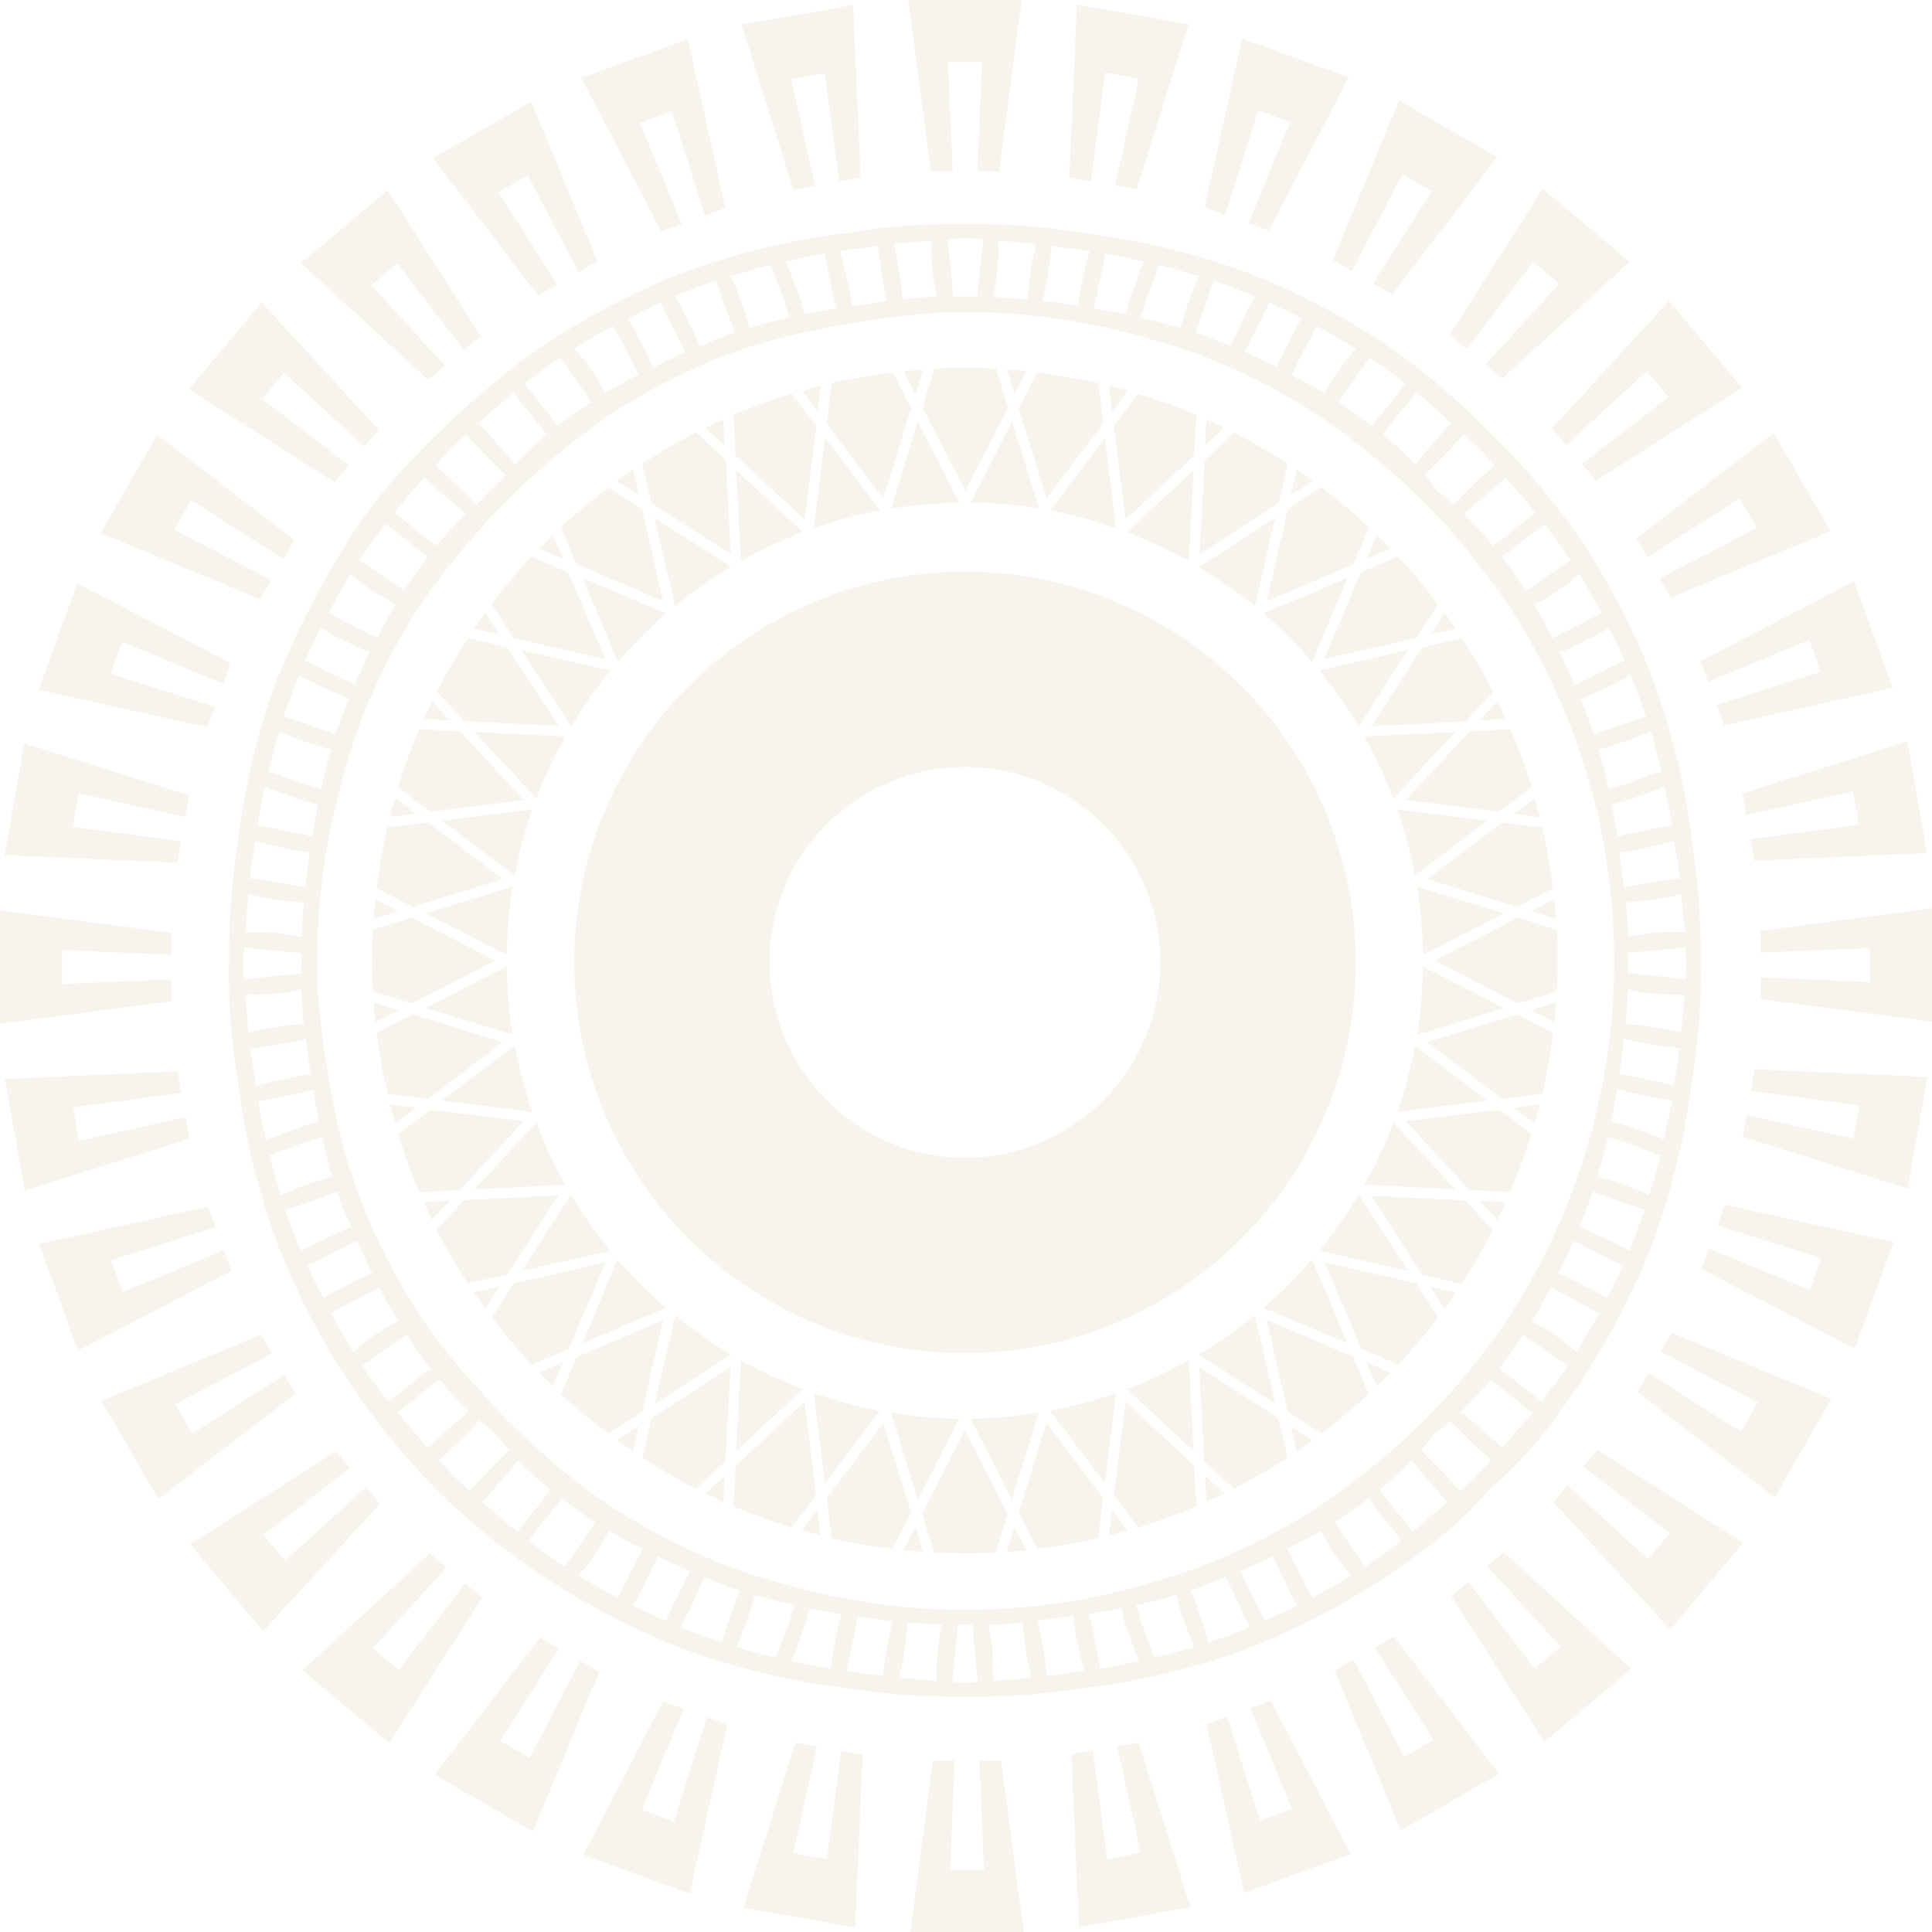 <svg xmlns="http://www.w3.org/2000/svg" viewBox="0 0 208.91 208.91"><defs><style>.cls-1{opacity:0.1;}.cls-2{fill:#ad8b49;}</style></defs><g id="Layer_2" data-name="Layer 2"><g id="Layer_1-2" data-name="Layer 1"><g class="cls-1"><polygon class="cls-2" points="98.22 0 100.65 18.53 103.01 18.53 102.51 6.71 106.19 6.71 105.68 18.53 108.04 18.53 110.47 0 98.22 0"/><polygon class="cls-2" points="116.45 0.5 115.63 19.17 117.96 19.58 119.51 7.86 123.13 8.5 120.58 20.04 122.91 20.45 128.52 2.63 116.45 0.5"/><polygon class="cls-2" points="134.32 4.17 130.27 22.41 132.49 23.21 136.05 11.94 139.51 13.2 135 24.13 137.21 24.93 145.83 8.36 134.32 4.17"/><polygon class="cls-2" points="151.28 10.88 144.13 28.14 146.17 29.32 151.64 18.83 154.82 20.67 148.48 30.65 150.53 31.83 161.89 17 151.28 10.88"/><polygon class="cls-2" points="166.82 20.43 156.78 36.18 158.59 37.7 165.79 28.33 168.61 30.69 160.63 39.42 162.44 40.93 176.21 28.3 166.82 20.43"/><polygon class="cls-2" points="180.47 32.54 167.84 46.31 169.35 48.12 178.08 40.13 180.44 42.95 171.07 50.16 172.59 51.97 188.34 41.92 180.47 32.54"/><polygon class="cls-2" points="191.8 46.83 176.97 58.2 178.15 60.24 188.13 53.9 189.97 57.08 179.49 62.55 180.67 64.59 197.93 57.44 191.8 46.83"/><polygon class="cls-2" points="200.48 62.87 183.9 71.49 184.71 73.71 195.64 69.19 196.9 72.65 185.62 76.22 186.43 78.43 204.67 74.38 200.48 62.87"/><polygon class="cls-2" points="206.24 80.18 188.42 85.79 188.83 88.11 200.37 85.56 201.01 89.19 189.29 90.74 189.7 93.06 208.37 92.24 206.24 80.18"/><polygon class="cls-2" points="208.91 98.22 190.39 100.65 190.39 103.01 202.2 102.51 202.2 106.19 190.39 105.68 190.39 108.04 208.91 110.47 208.91 98.22"/><polygon class="cls-2" points="208.41 116.45 189.74 115.63 189.33 117.96 201.05 119.51 200.41 123.13 188.87 120.58 188.46 122.91 206.28 128.52 208.41 116.45"/><polygon class="cls-2" points="204.75 134.32 186.51 130.27 185.7 132.49 196.97 136.05 195.71 139.51 184.79 135 183.98 137.21 200.56 145.83 204.75 134.32"/><polygon class="cls-2" points="198.03 151.28 180.78 144.13 179.6 146.17 190.08 151.64 188.24 154.82 178.26 148.48 177.08 150.53 191.91 161.89 198.03 151.28"/><polygon class="cls-2" points="188.48 166.82 172.73 156.78 171.21 158.59 180.58 165.79 178.22 168.61 169.5 160.63 167.98 162.44 180.61 176.21 188.48 166.82"/><polygon class="cls-2" points="176.38 180.47 162.61 167.84 160.8 169.35 168.78 178.08 165.96 180.44 158.75 171.07 156.95 172.59 166.99 188.34 176.38 180.47"/><polygon class="cls-2" points="162.08 191.8 150.72 176.97 148.67 178.15 155.02 188.13 151.83 189.97 146.36 179.49 144.32 180.67 151.48 197.93 162.08 191.8"/><polygon class="cls-2" points="146.04 200.48 137.42 183.9 135.2 184.71 139.72 195.64 136.26 196.9 132.7 185.62 130.48 186.43 134.53 204.67 146.04 200.48"/><polygon class="cls-2" points="128.73 206.24 123.13 188.42 120.8 188.83 123.35 200.37 119.73 201.01 118.17 189.29 115.85 189.7 116.67 208.37 128.73 206.24"/><polygon class="cls-2" points="110.69 208.91 108.26 190.39 105.9 190.39 106.41 202.2 102.73 202.2 103.23 190.39 100.87 190.39 98.44 208.91 110.69 208.91"/><polygon class="cls-2" points="92.46 208.41 93.28 189.74 90.96 189.33 89.41 201.05 85.78 200.41 88.33 188.87 86 188.46 80.4 206.28 92.46 208.41"/><polygon class="cls-2" points="74.59 204.75 78.64 186.51 76.42 185.7 72.86 196.97 69.4 195.71 73.92 184.79 71.7 183.98 63.08 200.56 74.59 204.75"/><polygon class="cls-2" points="57.63 198.03 64.79 180.78 62.74 179.6 57.27 190.08 54.09 188.24 60.43 178.26 58.39 177.08 47.02 191.91 57.63 198.03"/><polygon class="cls-2" points="42.09 188.48 52.14 172.73 50.33 171.21 43.12 180.58 40.3 178.22 48.28 169.5 46.48 167.98 32.71 180.61 42.09 188.48"/><polygon class="cls-2" points="28.45 176.38 41.08 162.61 39.56 160.8 30.84 168.78 28.47 165.96 37.84 158.75 36.33 156.95 20.57 166.99 28.45 176.38"/><polygon class="cls-2" points="17.11 162.08 31.94 150.72 30.76 148.67 20.79 155.02 18.95 151.83 29.43 146.36 28.25 144.32 10.99 151.48 17.11 162.08"/><polygon class="cls-2" points="8.43 146.04 25.01 137.42 24.2 135.2 13.28 139.72 12.02 136.26 23.29 132.7 22.48 130.48 4.24 134.53 8.43 146.04"/><polygon class="cls-2" points="2.67 128.73 20.49 123.13 20.08 120.8 8.54 123.35 7.9 119.73 19.62 118.17 19.21 115.85 0.54 116.67 2.67 128.73"/><polygon class="cls-2" points="0 110.69 18.53 108.26 18.53 105.9 6.71 106.41 6.71 102.73 18.53 103.23 18.53 100.87 0 98.44 0 110.69"/><polygon class="cls-2" points="0.5 92.46 19.17 93.28 19.58 90.96 7.86 89.41 8.5 85.78 20.04 88.33 20.45 86 2.63 80.4 0.5 92.46"/><polygon class="cls-2" points="4.17 74.59 22.41 78.64 23.21 76.42 11.94 72.86 13.2 69.4 24.13 73.92 24.93 71.7 8.36 63.08 4.17 74.59"/><polygon class="cls-2" points="10.88 57.63 28.14 64.79 29.32 62.74 18.83 57.27 20.67 54.09 30.65 60.43 31.83 58.39 17 47.02 10.88 57.63"/><polygon class="cls-2" points="20.43 42.09 36.18 52.14 37.7 50.33 28.33 43.12 30.69 40.3 39.42 48.28 40.93 46.48 28.3 32.71 20.43 42.09"/><polygon class="cls-2" points="32.54 28.45 46.31 41.08 48.12 39.56 40.13 30.84 42.95 28.47 50.16 37.84 51.97 36.33 41.92 20.57 32.54 28.45"/><polygon class="cls-2" points="46.83 17.11 58.2 31.94 60.24 30.76 53.9 20.79 57.08 18.95 62.55 29.43 64.59 28.25 57.44 10.99 46.83 17.11"/><polygon class="cls-2" points="62.87 8.43 71.49 25.01 73.71 24.2 69.19 13.28 72.65 12.02 76.22 23.29 78.43 22.48 74.38 4.24 62.87 8.43"/><polygon class="cls-2" points="80.18 2.67 85.79 20.49 88.11 20.08 85.56 8.54 89.19 7.9 90.74 19.62 93.06 19.21 92.24 0.54 80.18 2.67"/><path class="cls-2" d="M183.88,103.63h0A74.69,74.69,0,0,0,183,91.38a78,78,0,0,0-4.32-18.09,80.3,80.3,0,0,0-7.45-14.49,78.1,78.1,0,0,0-9.79-11.69,78.44,78.44,0,0,0-11.59-9.86,80.67,80.67,0,0,0-14.44-7.56,78.29,78.29,0,0,0-18.05-4.46,70.93,70.93,0,0,0-13-1,71,71,0,0,0-13,1,78.29,78.29,0,0,0-18,4.46,80.67,80.67,0,0,0-14.44,7.56C54.73,40,43,49.5,37.45,58.8A100.62,100.62,0,0,0,30,73.29a78,78,0,0,0-4.32,18.09,74.69,74.69,0,0,0-.89,12.24h0A68.48,68.48,0,0,0,25.74,117,77.87,77.87,0,0,0,30.2,135a78.72,78.72,0,0,0,17.35,26.42,74.44,74.44,0,0,0,11.76,9.39,80.3,80.3,0,0,0,14.49,7.45,77.84,77.84,0,0,0,18.09,4.32,73,73,0,0,0,12.45.88,73,73,0,0,0,12.44-.88,77.84,77.84,0,0,0,18.09-4.32,80.3,80.3,0,0,0,14.49-7.45c4.14-2.71,8.53-5.9,11.69-9.79,3.9-3.13,7.12-7.49,9.86-11.59A80.92,80.92,0,0,0,178.47,135,77.87,77.87,0,0,0,182.93,117,68.48,68.48,0,0,0,183.88,103.63Zm-1.73-2.82a21.69,21.69,0,0,0-6.1.51c0-1.25-.12-2.5-.24-3.75a34.39,34.39,0,0,0,6-.89C181.93,98.05,182.05,99.43,182.15,100.81ZM181.61,95a44.61,44.61,0,0,0-6,1c-.14-1.14-.29-2.28-.44-3.4l-.06-.43a17.26,17.26,0,0,0,2.91-.52,30.69,30.69,0,0,0,3-.68C181.28,92.27,181.46,93.63,181.61,95Zm-.79-5.72a24.54,24.54,0,0,0-2.94.55,18.27,18.27,0,0,0-3,.66c-.18-1.17-.39-2.34-.62-3.51a15.46,15.46,0,0,0,2.59-.78c1.06-.36,2.12-.71,3.14-1.15C180.32,86.43,180.58,87.84,180.82,89.26Zm-1.17-5.84c-1.1.31-2.15.72-3.22,1.13-.75.3-1.67.48-2.48.78-.32-1.45-.68-2.89-1.1-4.31a34.74,34.74,0,0,0,5.63-2C178.91,80.5,179.3,82,179.65,83.42Zm-2.58-8.56c.33.88.63,1.75.91,2.63-1.9.55-3.76,1.25-5.63,1.91-.3-.9-.61-1.78-.95-2.65-.15-.39-.31-.77-.47-1.16,1.07-.47,2.14-1,3.2-1.46A20.9,20.9,0,0,0,176.34,73C176.59,73.62,176.84,74.24,177.07,74.86Zm-1.39-3.42a19.4,19.4,0,0,0-2.43,1.17c-1,.5-2,1-3,1.45-.5-1.16-1-2.34-1.61-3.51,1.12-.46,2.2-1,3.28-1.55a11.27,11.27,0,0,0,2-1.13C174.59,69.05,175.15,70.24,175.68,71.44Zm-2.52-5.17c-.79.41-1.56.86-2.35,1.26-1,.49-2,.94-2.91,1.48-.64-1.23-1.31-2.46-2-3.66a23.39,23.39,0,0,0,4.88-3.3C171.58,63.42,172.39,64.83,173.16,66.27Zm-3.34-5.69c-.91.58-1.79,1.22-2.68,1.83-.71.49-1.46,1-2.17,1.47-.82-1.27-1.68-2.51-2.59-3.7a17.71,17.71,0,0,0,2.25-1.73c.78-.62,1.59-1.2,2.39-1.79C168,57.92,168.94,59.22,169.82,60.58Zm-3.76-5.13c-1.61,1.1-3,2.51-4.63,3.53a38.46,38.46,0,0,0-3.16-3.44c1.54-1.25,3.06-2.55,4.52-3.9Q164.47,53.52,166.06,55.45Zm-6-6.89,1.55,1.73c-1.51,1.36-3,2.8-4.4,4.26-.58-.51-1.17-1-1.78-1.46-.44-.6-.92-1.19-1.42-1.77,1.47-1.4,2.91-2.86,4.29-4.37Zm-3.1-2.82c-1.36,1.44-2.68,2.95-3.94,4.49A38.36,38.36,0,0,0,149.58,47c1-1.65,2.45-3,3.56-4.6Q155.08,44,156.93,45.74Zm-5-4.27c-.59.8-1.18,1.6-1.81,2.37a16.83,16.83,0,0,0-1.74,2.24q-1.78-1.38-3.69-2.61c.52-.71,1-1.46,1.49-2.16.62-.89,1.27-1.76,1.85-2.68C149.4,39.53,150.69,40.48,151.94,41.47Zm-9.56-6.22q2.16,1.17,4.21,2.45a22.9,22.9,0,0,0-3.35,4.85c-1.2-.73-2.41-1.41-3.64-2,.54-1,1-2,1.5-2.91C141.51,36.81,142,36,142.38,35.25Zm-5.15-2.55c1.2.54,2.38,1.11,3.56,1.71a11.64,11.64,0,0,0-1.15,2c-.52,1.07-1.1,2.16-1.57,3.27-1.17-.58-2.34-1.13-3.5-1.64.47-1,1-2,1.47-3A19.26,19.26,0,0,0,137.23,32.7Zm-3.41-1.42,1.86.74a21.06,21.06,0,0,0-1.15,2.21c-.51,1.05-1,2.11-1.49,3.18l-1.15-.48c-.87-.35-1.75-.66-2.64-1,.67-1.87,1.38-3.72,1.95-5.63C132.07,30.64,133,31,133.82,31.28Zm-8.54-2.65c1.46.36,2.91.76,4.35,1.21a35.29,35.29,0,0,0-2,5.61c-1.42-.43-2.86-.8-4.31-1.13.31-.81.5-1.73.8-2.48C124.54,30.77,125,29.72,125.28,28.63Zm-6.4,1.72a27,27,0,0,0,.57-2.93c1.42.24,2.82.52,4.23.84-.45,1-.81,2.07-1.18,3.13a15.42,15.42,0,0,0-.8,2.58c-1.17-.24-2.34-.45-3.51-.65A18,18,0,0,0,118.88,30.35Zm-5.15-3.77c1.36.16,2.71.35,4.06.56a26,26,0,0,0-.71,3,16,16,0,0,0-.54,2.91l-.43-.07c-1.12-.16-2.26-.32-3.4-.46A44.71,44.71,0,0,0,113.73,26.58ZM107.91,26c1.38.11,2.76.24,4.13.39a34.35,34.35,0,0,0-.94,6c-1.24-.13-2.5-.23-3.74-.27A21.62,21.62,0,0,0,107.91,26Zm-3.57-.26,2,.13c-.25,2.07-.48,4.12-.63,6.2-.44,0-.88,0-1.32,0s-.89,0-1.33,0c-.14-2.08-.38-4.13-.63-6.2Zm-3.58.26a21.62,21.62,0,0,0,.55,6.09c-1.24,0-2.5.14-3.74.27a34.35,34.35,0,0,0-.94-6C98,26.24,99.38,26.11,100.76,26Zm-5.82.58a44.71,44.71,0,0,0,1,6c-1.14.14-2.28.3-3.4.46l-.42.07a17,17,0,0,0-.55-2.91,28.14,28.14,0,0,0-.7-3C92.23,26.93,93.58,26.74,94.94,26.58Zm-5.72.84a27,27,0,0,0,.57,2.93,18,18,0,0,0,.69,3c-1.17.2-2.34.41-3.51.65a15.42,15.42,0,0,0-.8-2.58c-.37-1.06-.73-2.11-1.18-3.13Q87.11,27.78,89.22,27.42Zm-5.83,1.21c.32,1.09.74,2.14,1.16,3.21.3.75.49,1.67.8,2.48-1.45.33-2.89.7-4.31,1.13a35.29,35.29,0,0,0-2-5.61C80.48,29.39,81.93,29,83.39,28.63Zm-8.54,2.65c.87-.33,1.75-.64,2.62-.94.57,1.91,1.28,3.76,2,5.63-.89.3-1.77.61-2.64,1l-1.15.48c-.48-1.07-1-2.13-1.49-3.18A21.06,21.06,0,0,0,73,32ZM71.44,32.7a19.26,19.26,0,0,0,1.19,2.41c.5,1,1,2,1.47,3-1.16.51-2.33,1.06-3.5,1.64-.47-1.11-1-2.2-1.57-3.27a12.32,12.32,0,0,0-1.15-2C69.06,33.81,70.24,33.24,71.44,32.7Zm-5.15,2.55c.41.79.87,1.56,1.28,2.34.49,1,1,2,1.5,2.91-1.23.64-2.44,1.32-3.64,2a22.9,22.9,0,0,0-3.35-4.85Q64.14,36.42,66.29,35.25Zm-5.66,3.38c.58.92,1.23,1.79,1.85,2.68.5.7,1,1.45,1.49,2.16-1.27.82-2.51,1.69-3.69,2.61a16.83,16.83,0,0,0-1.74-2.24c-.63-.77-1.22-1.57-1.81-2.37C58,40.48,59.27,39.53,60.63,38.63Zm-5.1,3.81c1.11,1.6,2.53,3,3.56,4.6a38.36,38.36,0,0,0-3.41,3.19c-1.26-1.54-2.58-3-3.94-4.49C53,44.61,54.24,43.51,55.53,42.44Zm-6.89,6.12L50.4,47c1.38,1.51,2.82,3,4.29,4.37-.49.58-1,1.06-1.57,1.59s-1,1.13-1.63,1.64c-1.42-1.46-2.89-2.9-4.41-4.26Zm-2.76,3.08c1.46,1.35,3,2.65,4.52,3.9A38.46,38.46,0,0,0,47.24,59c-1.66-1-3-2.43-4.63-3.53Q44.2,53.51,45.88,51.64Zm-4.23,5c.8.59,1.61,1.17,2.39,1.79a17.71,17.71,0,0,0,2.25,1.73c-.91,1.19-1.77,2.43-2.59,3.7-.71-.51-1.46-1-2.17-1.47-.89-.61-1.77-1.25-2.68-1.83C39.73,59.22,40.67,57.92,41.65,56.66Zm-3.73,5.39a23.39,23.39,0,0,0,4.88,3.3c-.72,1.2-1.39,2.43-2,3.66-.94-.54-2-1-2.91-1.48-.79-.4-1.56-.85-2.35-1.26C36.28,64.83,37.09,63.42,37.92,62.05Zm-3.24,5.82a11.27,11.27,0,0,0,2,1.13c1.07.51,2.16,1.09,3.28,1.55-.57,1.17-1.11,2.35-1.61,3.51-1-.47-2-1-3-1.45A20,20,0,0,0,33,71.44C33.52,70.24,34.09,69.05,34.68,67.87Zm-3.08,7c.23-.62.48-1.24.73-1.86a20.9,20.9,0,0,0,2.21,1.13c1.06.5,2.13,1,3.2,1.46-.16.39-.32.77-.47,1.16-.34.87-.65,1.75-1,2.65-1.87-.66-3.73-1.36-5.63-1.91C31,76.61,31.27,75.74,31.6,74.86Zm-1.41,4.2a34.74,34.74,0,0,0,5.63,2c-.42,1.42-.78,2.86-1.1,4.31-.81-.3-1.73-.48-2.48-.78-1.07-.41-2.13-.82-3.22-1.13C29.37,82,29.76,80.5,30.19,79.06Zm-1.53,6c1,.44,2.08.79,3.14,1.15a15.46,15.46,0,0,0,2.59.78c-.23,1.17-.44,2.34-.62,3.51a18.27,18.27,0,0,0-3-.66,24.54,24.54,0,0,0-2.94-.55Q28.19,87.13,28.66,85Zm-1.07,5.9a30.69,30.69,0,0,0,3,.68,17.26,17.26,0,0,0,2.91.52l-.06.43c-.15,1.12-.3,2.26-.44,3.4a44.61,44.61,0,0,0-6-1C27.21,93.63,27.39,92.27,27.59,90.93Zm-.71,5.75a34.24,34.24,0,0,0,6,.89c-.12,1.25-.21,2.5-.24,3.75a21.69,21.69,0,0,0-6.1-.51C26.62,99.43,26.74,98.05,26.88,96.68Zm-.59,7.83c0-.69.08-1.38.12-2.08,2.07.24,4.12.45,6.2.58,0,.21,0,.42,0,.62,0,.55-.05,1.1-.05,1.64-2.08.15-4.14.38-6.2.63Zm.21,3a22,22,0,0,0,6.1-.56c0,1.25.14,2.5.26,3.75a34.49,34.49,0,0,0-6,.93C26.75,110.28,26.62,108.9,26.5,107.53Zm.59,5.82a46.39,46.39,0,0,0,6-1c.14,1.14.29,2.27.46,3.39l.06.43a18.05,18.05,0,0,0-2.9.54,30.8,30.8,0,0,0-3,.71C27.44,116.05,27.25,114.7,27.09,113.35Zm.83,5.71a26.73,26.73,0,0,0,2.94-.56,20.6,20.6,0,0,0,3-.69c.19,1.17.41,2.34.65,3.51a14.54,14.54,0,0,0-2.58.8c-1.07.36-2.11.72-3.14,1.17Q28.3,121.19,27.92,119.06Zm1.22,5.84c1.09-.33,2.14-.74,3.2-1.17.76-.29,1.68-.49,2.49-.79.32,1.45.7,2.88,1.12,4.3a36,36,0,0,0-5.61,2Q29.68,127.09,29.14,124.9Zm2.64,8.53c-.33-.87-.63-1.74-.93-2.62,1.9-.56,3.76-1.27,5.62-1.95.3.89.62,1.78,1,2.64.15.39.32.77.48,1.16-1.07.48-2.13,1-3.19,1.48a20,20,0,0,0-2.2,1.15Q32.14,134.36,31.78,133.43Zm1.43,3.41a20.68,20.68,0,0,0,2.41-1.18c1-.51,2-1,3-1.48.51,1.16,1.06,2.33,1.64,3.5-1.11.47-2.2,1-3.27,1.58a11.24,11.24,0,0,0-2,1.14C34.31,139.23,33.74,138,33.21,136.84ZM35.76,142c.79-.42,1.56-.88,2.34-1.28.95-.5,2-1,2.9-1.51.65,1.23,1.33,2.45,2.06,3.65a22.5,22.5,0,0,0-4.85,3.34Q36.94,144.15,35.76,142Zm3.38,5.66c.91-.58,1.79-1.23,2.67-1.85.71-.5,1.45-1,2.16-1.49q1.24,1.91,2.62,3.68a16.91,16.91,0,0,0-2.24,1.75c-.77.62-1.58,1.21-2.37,1.81C41,150.31,40,149,39.14,147.66Zm3.81,5.1c1.59-1.12,2.95-2.54,4.6-3.56a38.16,38.16,0,0,0,3.18,3.41c-1.53,1.26-3,2.57-4.49,3.93C45.12,155.3,44,154,43,152.76Zm6.12,6.88c-.54-.59-1.08-1.17-1.61-1.76,1.51-1.37,3-2.82,4.37-4.29.58.5,1.16,1,1.77,1.43.46.61.95,1.2,1.46,1.78-1.47,1.41-2.9,2.88-4.26,4.4Zm3.08,2.77c1.35-1.46,2.65-3,3.9-4.52a38.33,38.33,0,0,0,3.43,3.16c-1,1.65-2.42,3-3.52,4.62C54.66,164.61,53.4,163.52,52.15,162.41Zm5,4.22c.6-.8,1.18-1.61,1.8-2.38A17.13,17.13,0,0,0,60.69,162c1.19.91,2.42,1.78,3.7,2.59-.51.71-1,1.46-1.47,2.17-.62.89-1.26,1.77-1.83,2.69C59.72,168.56,58.42,167.62,57.16,166.63Zm9.62,6.15q-2.16-1.16-4.23-2.42a22.74,22.74,0,0,0,3.31-4.87c1.2.71,2.43,1.38,3.66,2-.54,1-1,2-1.48,2.92C67.64,171.21,67.18,172,66.78,172.78ZM72,175.29c-1.2-.53-2.4-1.09-3.57-1.68a12.35,12.35,0,0,0,1.12-2.05c.52-1.07,1.09-2.16,1.56-3.28,1.17.58,2.34,1.11,3.51,1.62-.47,1-1,2-1.46,3A20.7,20.7,0,0,0,72,175.29Zm3.42,1.39c-.62-.23-1.24-.47-1.86-.73a21.87,21.87,0,0,0,1.13-2.21c.5-1.06,1-2.12,1.46-3.2l1.15.47c.88.35,1.76.66,2.65,1-.66,1.87-1.35,3.73-1.9,5.64C77.12,177.31,76.24,177,75.37,176.68Zm8.56,2.58c-1.47-.34-2.92-.73-4.36-1.17a37,37,0,0,0,2-5.62c1.42.41,2.86.77,4.31,1.09-.3.81-.48,1.73-.78,2.49C84.65,177.12,84.24,178.17,83.93,179.26Zm6.38-1.76a26.49,26.49,0,0,0-.54,2.93c-1.42-.23-2.83-.5-4.23-.8.43-1,.79-2.08,1.14-3.15a13.7,13.7,0,0,0,.78-2.58c1.17.23,2.35.43,3.52.62A19.41,19.41,0,0,0,90.31,177.5Zm5.18,3.73c-1.36-.16-2.71-.33-4.06-.53a28.28,28.28,0,0,0,.69-3,16.91,16.91,0,0,0,.52-2.91l.42.06c1.13.16,2.26.31,3.41.44A44.76,44.76,0,0,0,95.49,181.23Zm5.82.53c-1.37-.1-2.75-.22-4.12-.35a35.52,35.52,0,0,0,.89-6c1.24.12,2.5.2,3.75.24A22,22,0,0,0,101.31,181.76Zm3,.2-1.4-.09c.24-2.06.45-4.12.58-6.19l.82,0,.81,0c.13,2.07.35,4.13.58,6.19Zm.09-7.89a70,70,0,0,1-19.28-2.68,61.13,61.13,0,0,1-6.34-2,68.2,68.2,0,0,1-12-6A63,63,0,0,1,58.5,157l0,0L57,155.61l-.81-.73h0c-.84-.79-1.66-1.6-2.45-2.44v0l-.69-.76-.13-.15-.87-1a.86.86,0,0,1-.13-.14,64.09,64.09,0,0,1-6.76-8.54,67.19,67.19,0,0,1-6.12-12,63.22,63.22,0,0,1-2.56-8.43,106.37,106.37,0,0,1-2.18-14.93l0-.61,0,0q0-1,0-2.1a70.12,70.12,0,0,1,2.36-18.1,61.87,61.87,0,0,1,2.27-7.49,67.56,67.56,0,0,1,6-12,77.19,77.19,0,0,1,8.5-10.61v0c.79-.84,1.6-1.66,2.44-2.46h0a77.87,77.87,0,0,1,10.54-8.58,69,69,0,0,1,12-6.12A63,63,0,0,1,86,36.15h0a103.38,103.38,0,0,1,16.21-2.4h0c.71,0,1.41,0,2.12,0a70,70,0,0,1,20.18,2.94q2.88.8,5.71,1.87a69,69,0,0,1,12,6.12,49.92,49.92,0,0,1,5,3.68,70.52,70.52,0,0,1,13.6,13.9,47.39,47.39,0,0,1,2.86,4.05,68.48,68.48,0,0,1,6,11.88v0a70.39,70.39,0,0,1,.31,50.65v0c-.13.36-.27.72-.41,1.09a67.19,67.19,0,0,1-6.12,12A45.73,45.73,0,0,1,160.6,146a70.48,70.48,0,0,1-14,14,49,49,0,0,1-4.69,3.37,68.2,68.2,0,0,1-12,6c-1.41.53-2.83,1-4.26,1.42A70.16,70.16,0,0,1,104.43,174.07Zm2.92,7.69a21.62,21.62,0,0,0-.51-6.09c1.25,0,2.51-.12,3.76-.24a34.51,34.51,0,0,0,.88,6C110.11,181.54,108.73,181.66,107.35,181.76Zm5.83-.53a44.76,44.76,0,0,0-1-6c1.15-.13,2.28-.28,3.41-.44l.42-.06a16.91,16.91,0,0,0,.52,2.91,28.28,28.28,0,0,0,.69,3C115.89,180.9,114.54,181.07,113.18,181.23Zm5.72-.8a26.49,26.49,0,0,0-.54-2.93,19.41,19.41,0,0,0-.67-3c1.17-.19,2.35-.39,3.52-.62a14.45,14.45,0,0,0,.77,2.58c.36,1.07.72,2.12,1.15,3.15C121.73,179.93,120.32,180.2,118.9,180.43Zm5.85-1.17c-.32-1.09-.73-2.14-1.14-3.21-.3-.76-.48-1.68-.78-2.49,1.45-.32,2.89-.68,4.31-1.09a37,37,0,0,0,2,5.62Q126.94,178.75,124.75,179.26Zm8.55-2.58c-.87.33-1.75.63-2.63.92-.55-1.91-1.24-3.77-1.9-5.64.89-.29,1.77-.6,2.65-1l1.15-.47c.47,1.08,1,2.14,1.46,3.2a21.87,21.87,0,0,0,1.13,2.21C134.54,176.21,133.92,176.45,133.3,176.68Zm3.42-1.39a20.7,20.7,0,0,0-1.16-2.42c-.5-1-1-2-1.46-3,1.17-.51,2.34-1,3.51-1.62.47,1.12,1,2.21,1.55,3.28a13.18,13.18,0,0,0,1.13,2.05C139.12,174.2,137.92,174.76,136.72,175.29Zm5.17-2.51c-.4-.79-.86-1.57-1.26-2.35-.48-1-.94-2-1.48-2.92,1.23-.64,2.46-1.31,3.66-2a22.74,22.74,0,0,0,3.31,4.87Q144.05,171.62,141.89,172.78Zm5.69-3.34c-.57-.92-1.21-1.8-1.83-2.69-.49-.71-1-1.46-1.47-2.17,1.28-.81,2.51-1.68,3.7-2.59a17.13,17.13,0,0,0,1.73,2.26c.62.77,1.2,1.58,1.79,2.38C150.25,167.62,149,168.56,147.58,169.44Zm5.13-3.77c-1.1-1.6-2.51-3-3.52-4.62a39.75,39.75,0,0,0,3.43-3.16c1.25,1.54,2.55,3.06,3.9,4.52C155.27,163.52,154,164.61,152.71,165.67Zm6.89-6-1.73,1.56c-1.36-1.52-2.79-3-4.26-4.4.51-.58,1-1.17,1.46-1.78.61-.45,1.19-.93,1.77-1.43,1.41,1.47,2.86,2.92,4.37,4.29C160.68,158.47,160.14,159.05,159.6,159.64Zm2.83-3.1c-1.45-1.36-3-2.67-4.49-3.93a38.16,38.16,0,0,0,3.18-3.41c1.65,1,3,2.44,4.6,3.56C164.66,154,163.55,155.3,162.43,156.54Zm4.26-5c-.79-.6-1.6-1.19-2.37-1.81a16.91,16.91,0,0,0-2.24-1.75q1.38-1.77,2.62-3.68c.71.51,1.45,1,2.16,1.49.88.62,1.76,1.27,2.67,1.85Q168.18,149.69,166.69,151.56Zm3.77-5.36a22.5,22.5,0,0,0-4.85-3.34c.73-1.2,1.41-2.42,2.06-3.65.94.55,2,1,2.9,1.51.78.4,1.55.86,2.34,1.28Q171.74,144.15,170.46,146.2Zm3.29-5.8a10.91,10.91,0,0,0-2-1.14c-1.07-.53-2.16-1.11-3.27-1.58.58-1.17,1.13-2.34,1.64-3.5,1,.48,2,1,3,1.48a20.68,20.68,0,0,0,2.41,1.18C174.93,138,174.36,139.23,173.75,140.4Zm3.14-7q-.36.93-.75,1.86a20,20,0,0,0-2.2-1.15c-1.06-.51-2.12-1-3.19-1.48l.48-1.16c.35-.86.67-1.75,1-2.64,1.86.68,3.72,1.39,5.62,1.95C177.52,131.69,177.22,132.56,176.89,133.43Zm1.43-4.18a35.57,35.57,0,0,0-5.6-2c.42-1.42.8-2.85,1.12-4.3.81.3,1.73.5,2.49.79,1.06.43,2.11.84,3.2,1.17C179.17,126.36,178.77,127.81,178.32,129.25Zm1.59-6c-1-.45-2.08-.81-3.14-1.17a14.54,14.54,0,0,0-2.58-.8c.24-1.17.46-2.34.65-3.51a20.91,20.91,0,0,0,3,.69,26.73,26.73,0,0,0,2.94.56Q180.38,121.19,179.91,123.29ZM181,117.4c-1-.32-2-.49-3-.71a18.38,18.38,0,0,0-2.91-.54l.06-.43c.17-1.12.32-2.25.46-3.39a46.39,46.39,0,0,0,6,1C181.42,114.7,181.23,116.05,181,117.4Zm.76-5.75a34.49,34.49,0,0,0-6-.93c.13-1.25.22-2.5.26-3.75a22,22,0,0,0,6.09.56C182.05,108.9,181.92,110.28,181.78,111.65Zm.51-5.75c-2.07-.25-4.12-.48-6.2-.63,0-.54,0-1.09-.05-1.64,0-.2,0-.41,0-.62,2.08-.13,4.13-.34,6.2-.58,0,.7.09,1.39.12,2.08Z"/><path class="cls-2" d="M48.63,77.9l-1.92-2.06c-.3.63-.59,1.27-.88,1.91Z"/><path class="cls-2" d="M46.55,87.77l10.08-1.26-6.91-7.44-4.39-.22a63.19,63.19,0,0,0-2.28,6.27Z"/><path class="cls-2" d="M69.45,50.15l1,4.24L79,59.91l-.51-10.15-3.2-3A64.1,64.1,0,0,0,69.45,50.15Z"/><path class="cls-2" d="M79,147.84l-8.53,5.51-1,4.25A66.47,66.47,0,0,0,75.24,161l3.2-3Z"/><path class="cls-2" d="M78.36,159.58l-2.06,1.91c.63.31,1.27.6,1.92.89Z"/><path class="cls-2" d="M76.3,46.25l2.06,1.92-.14-2.8C77.57,45.65,76.93,45.94,76.3,46.25Z"/><path class="cls-2" d="M69.08,53.52l-.63-2.73c-.58.4-1.14.81-1.71,1.22Z"/><path class="cls-2" d="M60.65,57l1.69,4,9.36,4-2.26-9.9-3.66-2.37A66.19,66.19,0,0,0,60.65,57Z"/><path class="cls-2" d="M58.32,59.33l2.55,1.08-1.08-2.56C59.29,58.34,58.8,58.83,58.32,59.33Z"/><path class="cls-2" d="M66,72.51l-9.58-2.19,5.34,8.24A49,49,0,0,1,66,72.51Z"/><path class="cls-2" d="M53.18,65.32,55.54,69l9.91,2.27-4-9.36-4-1.69A63.91,63.91,0,0,0,53.18,65.32Z"/><path class="cls-2" d="M72,66.33,63,62.5l3.82,9.07A49.85,49.85,0,0,1,72,66.33Z"/><path class="cls-2" d="M40.24,103.87c0,1.12,0,2.23.09,3.34l4.2,1.29,9-4.63-9-4.63-4.2,1.29C40.27,101.64,40.24,102.75,40.24,103.87Z"/><path class="cls-2" d="M40.42,99.34l2.68-.83-2.51-1.28C40.52,97.93,40.47,98.63,40.42,99.34Z"/><path class="cls-2" d="M58,86.34a47.51,47.51,0,0,1,3.13-6.7l-9.82-.49Z"/><path class="cls-2" d="M43.1,109.23l-2.68-.83c0,.71.1,1.42.17,2.12Z"/><path class="cls-2" d="M42.16,88.31,45,88l-2.25-1.69C42.53,87,42.33,87.63,42.16,88.31Z"/><path class="cls-2" d="M40.74,96.05l3.89,2,9.71-3-8.1-6.13-4.35.54A65.06,65.06,0,0,0,40.74,96.05Z"/><path class="cls-2" d="M73,65.53A50.27,50.27,0,0,1,79,61.28L70.78,56Z"/><path class="cls-2" d="M63,145.24,72,141.41a50.73,50.73,0,0,1-5.24-5.23Z"/><path class="cls-2" d="M55.66,94.66a48.39,48.39,0,0,1,1.91-7.14l-9.74,1.21Z"/><path class="cls-2" d="M61.13,128.1A47.51,47.51,0,0,1,58,121.4l-6.69,7.2Z"/><path class="cls-2" d="M66,135.24a49.09,49.09,0,0,1-4.24-6.06l-5.34,8.25Z"/><path class="cls-2" d="M57.57,120.23a48.72,48.72,0,0,1-1.91-7.14L47.83,119Z"/><path class="cls-2" d="M46.05,98.77l8.76,4.48a49.85,49.85,0,0,1,.63-7.37Z"/><path class="cls-2" d="M120.24,163.24l-.35,2.81,2-.56Z"/><path class="cls-2" d="M118.74,166.31l.54-4.34-6.13-8.1-3,9.71,2,3.89A62.39,62.39,0,0,0,118.74,166.31Z"/><path class="cls-2" d="M109.69,165.1l-.82,2.69c.7,0,1.41-.1,2.11-.17Z"/><path class="cls-2" d="M120.69,150.64a51.36,51.36,0,0,1-7.14,1.91l5.93,7.83Z"/><path class="cls-2" d="M96.51,167.47l2-3.89-3-9.71L89.39,162l.54,4.34A62.39,62.39,0,0,0,96.51,167.47Z"/><path class="cls-2" d="M99,165.1l-1.29,2.52c.7.07,1.41.12,2.11.17Z"/><path class="cls-2" d="M129.36,162.87l-.22-4.38-7.44-6.91-1.26,10.08,2.65,3.5A64.18,64.18,0,0,0,129.36,162.87Z"/><path class="cls-2" d="M129.06,156.89l-.5-9.81a49.74,49.74,0,0,1-6.69,3.13Z"/><path class="cls-2" d="M79.31,162.87a64.18,64.18,0,0,0,6.27,2.29l2.65-3.5L87,151.58l-7.44,6.91Z"/><path class="cls-2" d="M88.43,163.24l-1.7,2.25,2,.56Z"/><path class="cls-2" d="M95.12,152.55A51.36,51.36,0,0,1,88,150.64l1.21,9.74Z"/><path class="cls-2" d="M79.61,156.89l7.19-6.68a49.74,49.74,0,0,1-6.69-3.13Z"/><path class="cls-2" d="M162.12,120,152,121.23l6.91,7.45,4.39.22a64.13,64.13,0,0,0,2.28-6.27Z"/><path class="cls-2" d="M160,129.85l1.92,2.06c.31-.63.59-1.28.88-1.92Z"/><path class="cls-2" d="M139.22,157.6l-1-4.25-8.53-5.51.51,10.14,3.2,3A66.47,66.47,0,0,0,139.22,157.6Z"/><path class="cls-2" d="M132.37,161.49l-2.06-1.91.14,2.8C131.1,162.09,131.74,161.8,132.37,161.49Z"/><path class="cls-2" d="M109.43,162.15l2.89-9.39a49.61,49.61,0,0,1-7.37.64Z"/><path class="cls-2" d="M99.24,162.15l4.48-8.75a49.61,49.61,0,0,1-7.37-.64Z"/><path class="cls-2" d="M99.71,163.68l1.29,4.2c1.1.05,2.22.08,3.34.08s2.23,0,3.33-.08l1.29-4.2-4.62-9Z"/><path class="cls-2" d="M54,68.62l-1.52-2.34c-.41.57-.82,1.13-1.22,1.71Z"/><path class="cls-2" d="M139.59,53.52,141.93,52c-.57-.41-1.13-.82-1.71-1.22Z"/><path class="cls-2" d="M135.7,65.53,137.89,56l-8.25,5.33A50.27,50.27,0,0,1,135.7,65.53Z"/><path class="cls-2" d="M153.82,70l-5.52,8.53L158.45,78l3-3.2A62.75,62.75,0,0,0,158.06,69Z"/><path class="cls-2" d="M139.23,55.08,137,65l9.36-4L148,57a64.22,64.22,0,0,0-5.12-4.32Z"/><path class="cls-2" d="M147.8,60.41l2.56-1.08-1.48-1.48Z"/><path class="cls-2" d="M151.18,60.19l-4,1.69-4,9.36L153.13,69l2.36-3.65A63.91,63.91,0,0,0,151.18,60.19Z"/><path class="cls-2" d="M148,150.72l-1.68-4-9.36-4,2.26,9.9,3.66,2.37A64.1,64.1,0,0,0,148,150.72Z"/><path class="cls-2" d="M155.49,142.43l-2.36-3.66-9.91-2.27,4,9.36,4,1.69A63.77,63.77,0,0,0,155.49,142.43Z"/><path class="cls-2" d="M142.68,135.24l9.58,2.19-5.34-8.25A49.09,49.09,0,0,1,142.68,135.24Z"/><path class="cls-2" d="M150.36,148.42l-2.56-1.08,1.08,2.55C149.38,149.41,149.87,148.92,150.36,148.42Z"/><path class="cls-2" d="M135.7,142.22a50.2,50.2,0,0,1-6.06,4.24l8.25,5.34Z"/><path class="cls-2" d="M139.59,154.22l.63,2.73c.58-.39,1.14-.8,1.71-1.22Z"/><path class="cls-2" d="M145.7,62.5l-9.06,3.83a49.85,49.85,0,0,1,5.24,5.24Z"/><path class="cls-2" d="M160,77.9l2.8-.15c-.29-.64-.57-1.28-.88-1.91Z"/><path class="cls-2" d="M162.62,109l-8.76-4.48a49.62,49.62,0,0,1-.63,7.37Z"/><path class="cls-2" d="M153.23,95.88a49.85,49.85,0,0,1,.63,7.37l8.76-4.48Z"/><path class="cls-2" d="M151.1,87.52A48.39,48.39,0,0,1,153,94.66l7.84-5.93Z"/><path class="cls-2" d="M165.62,85.12a63.19,63.19,0,0,0-2.28-6.27l-4.39.22L152,86.51l10.08,1.26Z"/><path class="cls-2" d="M153,113.09a48.72,48.72,0,0,1-1.91,7.14l9.75-1.22Z"/><path class="cls-2" d="M154.69,139.13l1.51,2.34c.41-.57.82-1.14,1.22-1.72Z"/><path class="cls-2" d="M161.42,133l-3-3.19-10.15-.51,5.52,8.53,4.24,1A62.91,62.91,0,0,0,161.42,133Z"/><path class="cls-2" d="M54,139.13l-2.74.62c.4.58.81,1.15,1.22,1.72Z"/><path class="cls-2" d="M162.43,88.93l-8.1,6.13,9.71,3,3.89-2a65.06,65.06,0,0,0-1.15-6.58Z"/><path class="cls-2" d="M165.57,98.51l2.68.83c-.05-.71-.09-1.41-.17-2.11Z"/><path class="cls-2" d="M163.71,88l2.8.35c-.17-.68-.37-1.36-.56-2Z"/><path class="cls-2" d="M167.93,111.69l-3.89-2-9.71,3,8.1,6.13,4.35-.54A65.25,65.25,0,0,0,167.93,111.69Z"/><path class="cls-2" d="M168.43,103.87c0-1.12,0-2.23-.09-3.34l-4.2-1.29-9,4.63,9,4.63,4.2-1.29C168.4,106.1,168.43,105,168.43,103.87Z"/><path class="cls-2" d="M166.51,119.43l-2.8.35,2.24,1.7C166.14,120.8,166.34,120.12,166.51,119.43Z"/><path class="cls-2" d="M168.25,108.4l-2.68.83,2.51,1.29C168.16,109.82,168.2,109.11,168.25,108.4Z"/><path class="cls-2" d="M154.69,68.62l2.73-.63c-.4-.58-.81-1.14-1.22-1.71Z"/><path class="cls-2" d="M47.25,74.78l3,3.2,10.15.51L54.85,70l-4.24-1A65.11,65.11,0,0,0,47.25,74.78Z"/><path class="cls-2" d="M150.67,121.4a47,47,0,0,1-3.13,6.7l9.82.5Z"/><path class="cls-2" d="M109,44.06l-1.29-4.19c-1.1-.06-2.22-.09-3.33-.09s-2.24,0-3.34.09l-1.29,4.19,4.63,9Z"/><path class="cls-2" d="M109.43,45.59,105,54.35a49.62,49.62,0,0,1,7.37.63Z"/><path class="cls-2" d="M99.24,45.59,96.35,55a49.62,49.62,0,0,1,7.37-.63Z"/><path class="cls-2" d="M88,57.11a48.72,48.72,0,0,1,7.14-1.91l-5.93-7.84Z"/><path class="cls-2" d="M88.43,44.5l.35-2.8c-.69.17-1.37.36-2,.56Z"/><path class="cls-2" d="M79.31,44.87l.22,4.39L87,56.17l1.26-10.08-2.65-3.5A61.63,61.63,0,0,0,79.31,44.87Z"/><path class="cls-2" d="M112.16,40.27l-2,3.9,3,9.71,6.13-8.1-.54-4.35Q115.5,40.69,112.16,40.27Z"/><path class="cls-2" d="M79.61,50.85l.5,9.81a49.74,49.74,0,0,1,6.69-3.13Z"/><path class="cls-2" d="M109.69,42.64,111,40.12c-.7-.07-1.41-.11-2.11-.16Z"/><path class="cls-2" d="M89.93,41.43l-.54,4.35,6.13,8.1,3-9.71-2-3.9Q93.17,40.69,89.93,41.43Z"/><path class="cls-2" d="M99,42.64,99.8,40c-.7,0-1.41.09-2.11.16Z"/><path class="cls-2" d="M60.87,147.34l-2.55,1.08q.72.75,1.47,1.47Z"/><path class="cls-2" d="M54.85,137.79l5.52-8.53-10.15.51-3,3.19a65.28,65.28,0,0,0,3.36,5.8Z"/><path class="cls-2" d="M57.49,147.55l4-1.69,4-9.36-9.91,2.27-2.36,3.66A63.77,63.77,0,0,0,57.49,147.55Z"/><path class="cls-2" d="M69.44,152.66l2.26-9.9-9.36,4-1.69,4A64,64,0,0,0,65.78,155Z"/><path class="cls-2" d="M69.08,154.22l-2.34,1.51c.57.42,1.13.83,1.71,1.22Z"/><path class="cls-2" d="M48.63,129.85l-2.8.14c.29.64.58,1.29.88,1.92Z"/><path class="cls-2" d="M45,119.78l-2.81-.35c.17.69.37,1.37.56,2Z"/><path class="cls-2" d="M49.72,128.68l6.91-7.45L46.55,120l-3.5,2.65a64.13,64.13,0,0,0,2.28,6.27Z"/><path class="cls-2" d="M120.24,44.5l1.7-2.24c-.68-.2-1.36-.39-2-.56Z"/><path class="cls-2" d="M113.55,55.2a48.72,48.72,0,0,1,7.14,1.91l-1.21-9.75Z"/><path class="cls-2" d="M129.06,50.85l-7.19,6.68a49.74,49.74,0,0,1,6.69,3.13Z"/><path class="cls-2" d="M73,142.22l-2.19,9.58L79,146.46A50.2,50.2,0,0,1,73,142.22Z"/><path class="cls-2" d="M129.36,44.87a61.63,61.63,0,0,0-6.27-2.28l-2.65,3.5,1.26,10.08,7.44-6.92Z"/><path class="cls-2" d="M129.72,59.91l8.53-5.52,1-4.24a64.1,64.1,0,0,0-5.79-3.36l-3.2,3Z"/><path class="cls-2" d="M46.24,118.82l8.1-6.13-9.71-3-3.89,2a65.25,65.25,0,0,0,1.15,6.59Z"/><path class="cls-2" d="M130.31,48.17l2.06-1.92c-.63-.31-1.27-.6-1.92-.88Z"/><path class="cls-2" d="M141.88,136.18a50.73,50.73,0,0,1-5.24,5.23l9.06,3.83Z"/><path class="cls-2" d="M157.36,79.15l-9.82.49a47.51,47.51,0,0,1,3.13,6.7Z"/><path class="cls-2" d="M142.68,72.51a49,49,0,0,1,4.24,6l5.34-8.24Z"/><path class="cls-2" d="M55.44,111.86a49.62,49.62,0,0,1-.63-7.37L46.05,109Z"/><path class="cls-2" d="M104.35,61.82a42.25,42.25,0,1,0,42.25,42.24A42.24,42.24,0,0,0,104.35,61.82Zm0,63.37a21.13,21.13,0,1,1,21.12-21.13A21.13,21.13,0,0,1,104.35,125.19Z"/></g></g></g></svg>